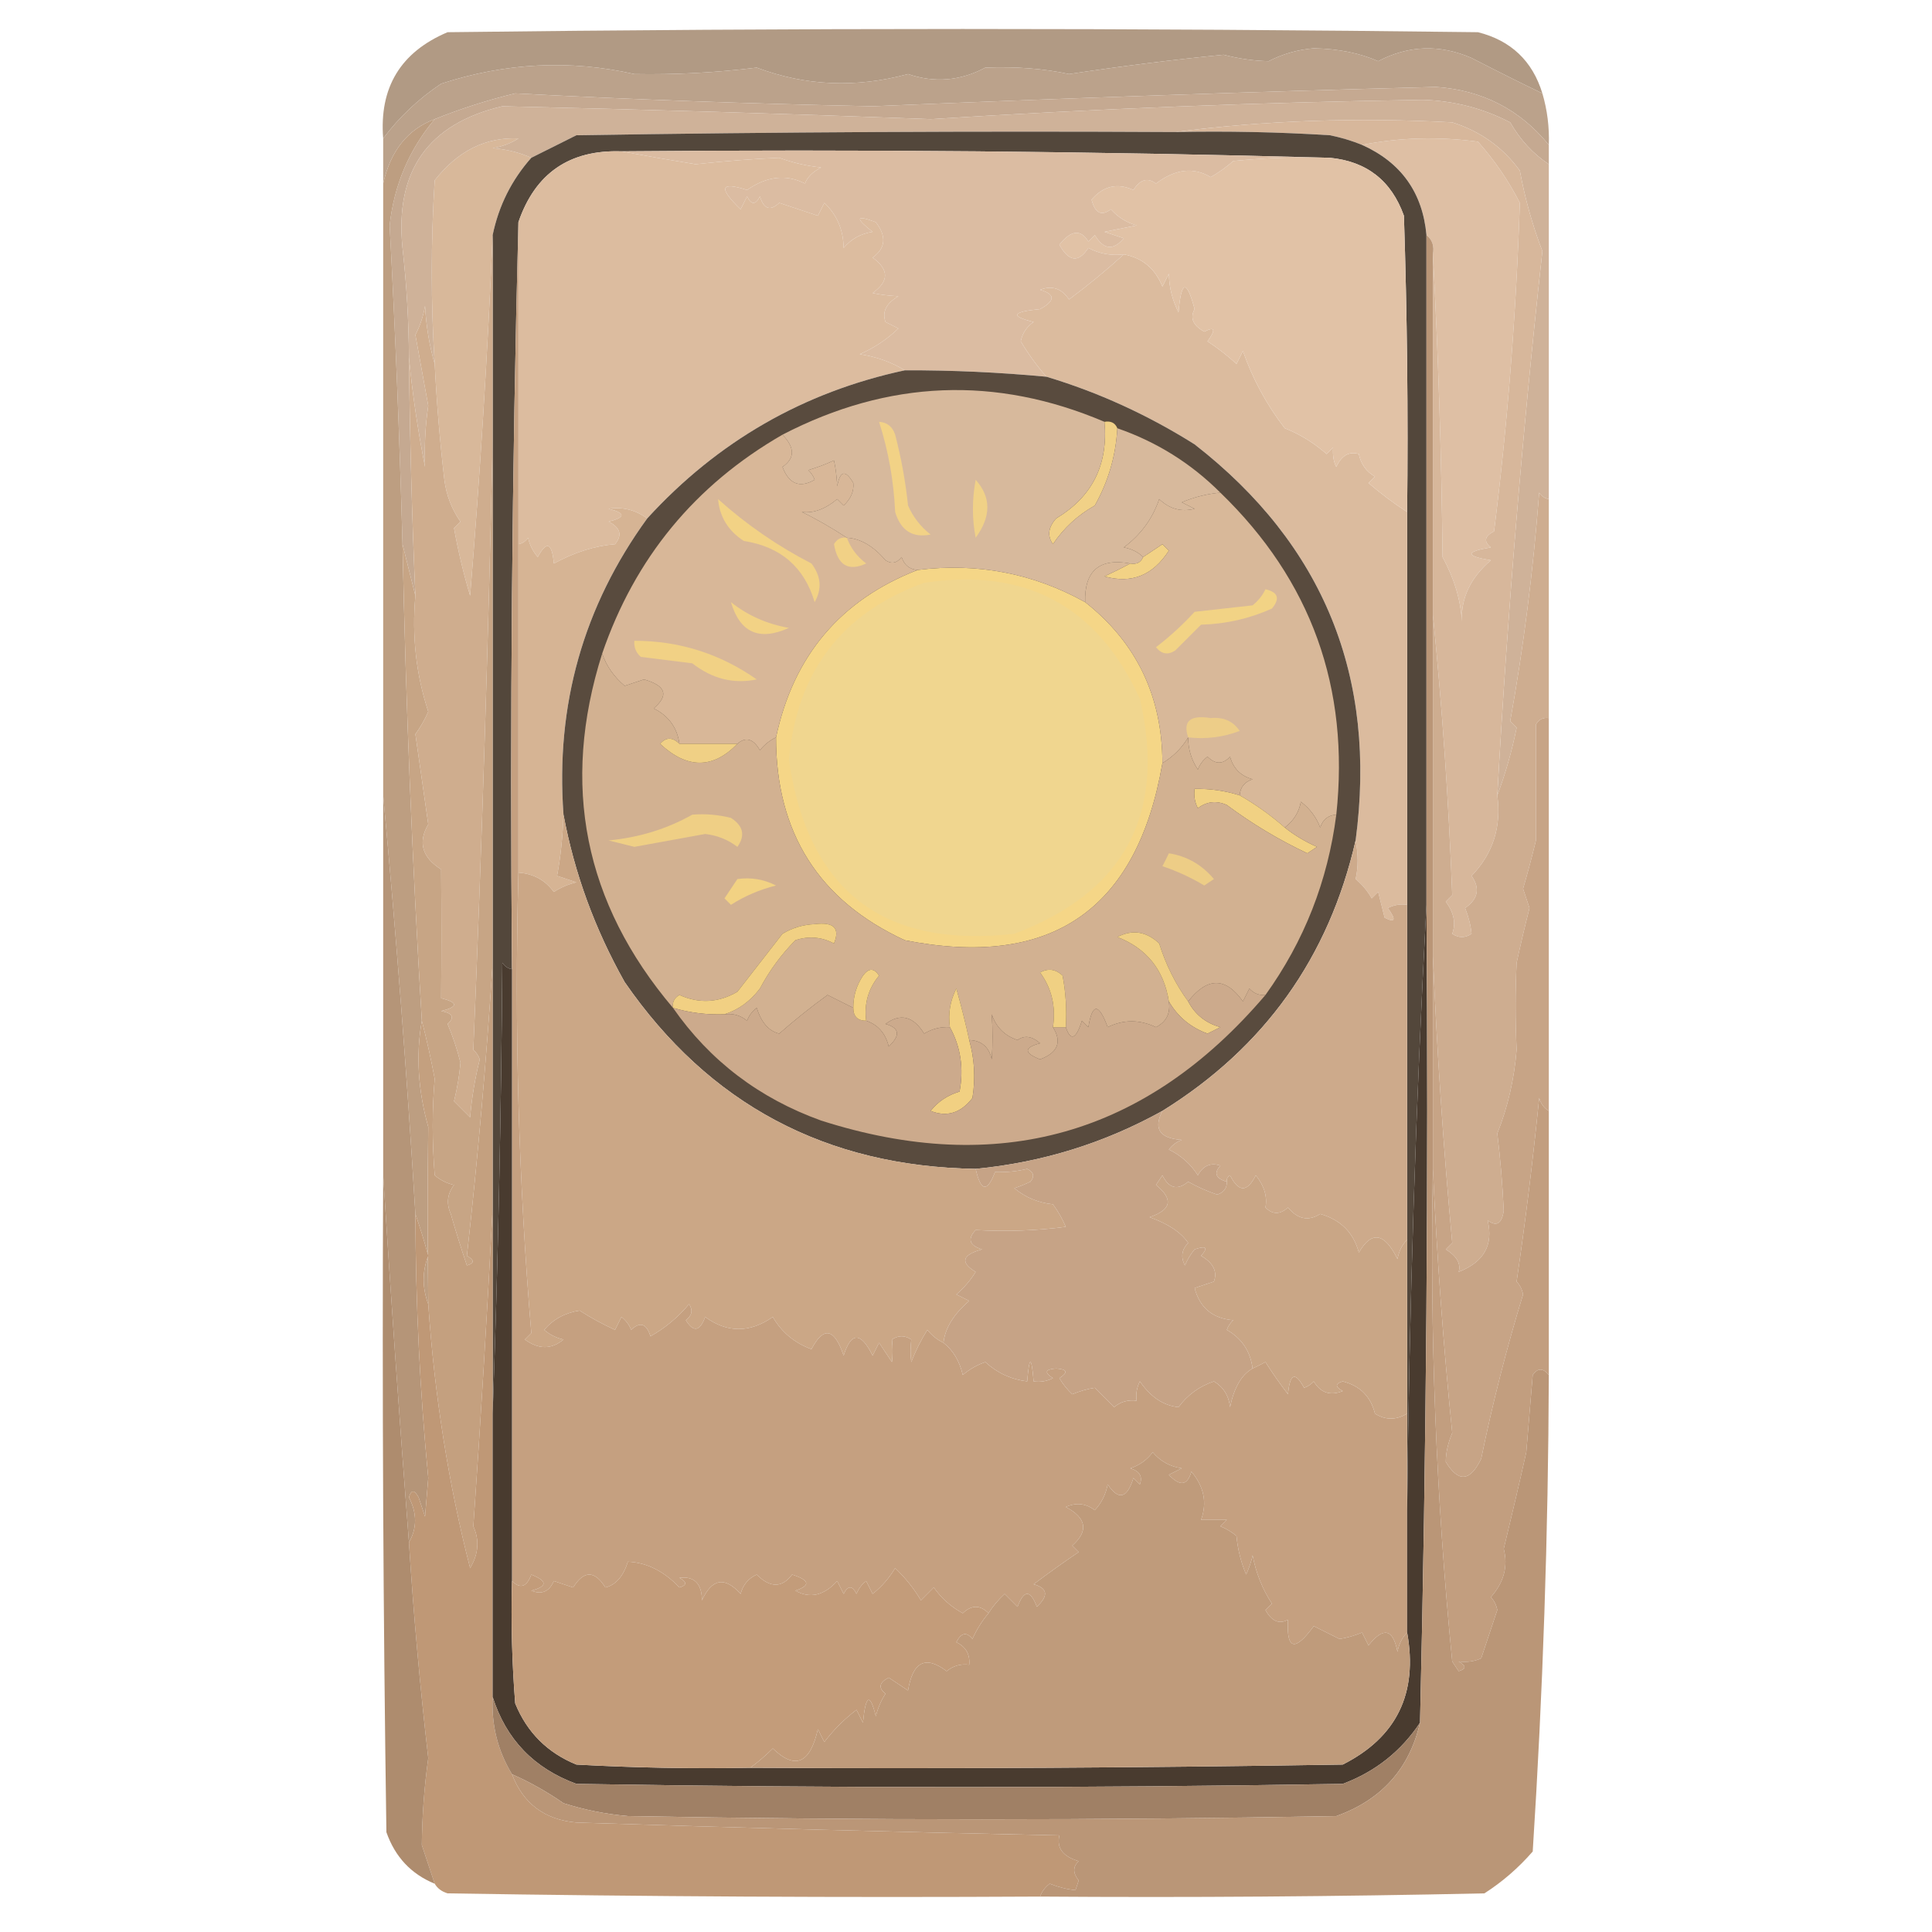 <?xml version="1.0" encoding="UTF-8"?> <svg xmlns="http://www.w3.org/2000/svg" xmlns:xlink="http://www.w3.org/1999/xlink" version="1.1" width="300px" height="300px" style="shape-rendering:geometricPrecision; text-rendering:geometricPrecision; image-rendering:optimizeQuality; fill-rule:evenodd; clip-rule:evenodd"><g><path style="opacity:0.984" fill="#b09882" d="M 239.5,14.5 C 236.215,12.918 232.548,11.084 228.5,9C 223.56,6.861 218.726,7.028 214,9.5C 211.141,8.24 207.807,7.573 204,7.5C 201.509,7.708 199.175,8.375 197,9.5C 194.721,9.45 192.388,9.117 190,8.5C 182.159,9.27 174.159,10.27 166,11.5C 162.116,10.654 157.783,10.321 153,10.5C 149.117,12.57 145.117,12.903 141,11.5C 132.924,13.688 125.091,13.355 117.5,10.5C 111.129,11.284 104.796,11.617 98.5,11.5C 88.486,9.239 78.486,9.739 68.5,13C 64.973,15.362 61.973,18.195 59.5,21.5C 58.873,13.585 62.206,8.085 69.5,5C 122.833,4.333 176.167,4.333 229.5,5C 234.626,6.293 237.96,9.46 239.5,14.5 Z"></path></g><g><path style="opacity:0.999" fill="#bba28b" d="M 239.5,14.5 C 240.265,17.096 240.599,19.763 240.5,22.5C 236.026,17.012 230.193,14.012 223,13.5C 195.068,14.228 165.901,15.228 135.5,16.5C 116.156,16.101 97.656,15.435 80,14.5C 75.744,15.53 71.578,16.863 67.5,18.5C 63.318,20.068 60.651,23.402 59.5,28.5C 59.5,26.167 59.5,23.833 59.5,21.5C 61.973,18.195 64.973,15.362 68.5,13C 78.486,9.739 88.486,9.239 98.5,11.5C 104.796,11.617 111.129,11.284 117.5,10.5C 125.091,13.355 132.924,13.688 141,11.5C 145.117,12.903 149.117,12.57 153,10.5C 157.783,10.321 162.116,10.654 166,11.5C 174.159,10.27 182.159,9.27 190,8.5C 192.388,9.117 194.721,9.45 197,9.5C 199.175,8.375 201.509,7.708 204,7.5C 207.807,7.573 211.141,8.24 214,9.5C 218.726,7.028 223.56,6.861 228.5,9C 232.548,11.084 236.215,12.918 239.5,14.5 Z"></path></g><g><path style="opacity:0.999" fill="#c5a991" d="M 240.5,22.5 C 240.5,23.5 240.5,24.5 240.5,25.5C 238.049,23.877 236.049,21.711 234.5,19C 230.315,16.827 225.815,15.66 221,15.5C 195.619,15.891 170.119,16.891 144.5,18.5C 121.962,17.653 99.796,16.986 78,16.5C 66.465,19.22 61.298,26.553 62.5,38.5C 63.135,44.152 63.468,49.818 63.5,55.5C 63.636,68.058 63.969,80.391 64.5,92.5C 63.833,89.833 63.167,87.167 62.5,84.5C 62.042,67.816 61.376,51.316 60.5,35C 61.195,28.732 63.528,23.232 67.5,18.5C 71.578,16.863 75.744,15.53 80,14.5C 97.656,15.435 116.156,16.101 135.5,16.5C 165.901,15.228 195.068,14.228 223,13.5C 230.193,14.012 236.026,17.012 240.5,22.5 Z"></path></g><g><path style="opacity:0.999" fill="#d8b89a" d="M 82.5,24.5 C 79.441,27.952 77.441,31.952 76.5,36.5C 75.713,55.033 74.546,73.699 73,92.5C 71.964,89.029 71.131,85.529 70.5,82C 70.833,81.667 71.167,81.333 71.5,81C 70.137,79.055 69.303,76.888 69,74.5C 68.301,68.511 67.801,62.511 67.5,56.5C 66.894,47.045 66.894,37.545 67.5,28C 71.07,23.44 75.403,21.273 80.5,21.5C 79.271,22.281 77.938,22.781 76.5,23C 78.708,23.191 80.708,23.691 82.5,24.5 Z"></path></g><g><path style="opacity:0.999" fill="#debfa4" d="M 211.5,22.5 C 217.319,21.348 223.319,21.181 229.5,22C 232.087,24.913 234.254,28.08 236,31.5C 235.423,48.817 234.089,65.817 232,82.5C 230.513,83.253 230.346,84.086 231.5,85C 227.5,85.667 227.5,86.333 231.5,87C 228.339,89.701 226.839,92.868 227,96.5C 226.816,93.164 225.816,89.83 224,86.5C 223.831,70.661 223.331,54.995 222.5,39.5C 222.737,38.209 222.404,37.209 221.5,36.5C 220.896,29.894 217.562,25.227 211.5,22.5 Z"></path></g><g><path style="opacity:0.973" fill="#ceb197" d="M 240.5,25.5 C 240.5,42.833 240.5,60.167 240.5,77.5C 239.883,77.389 239.383,77.056 239,76.5C 238.064,88.738 236.564,100.571 234.5,112C 234.833,112.333 235.167,112.667 235.5,113C 234.76,116.662 233.76,120.162 232.5,123.5C 234.074,95.218 236.407,67.052 239.5,39C 237.958,34.971 236.792,30.804 236,26.5C 233.362,22.872 229.862,20.372 225.5,19C 210.691,18.207 196.357,18.707 182.5,20.5C 151.498,20.333 120.498,20.5 89.5,21C 87.114,22.193 84.78,23.36 82.5,24.5C 80.708,23.691 78.708,23.191 76.5,23C 77.938,22.781 79.271,22.281 80.5,21.5C 75.403,21.273 71.07,23.44 67.5,28C 66.894,37.545 66.894,47.045 67.5,56.5C 66.68,53.695 66.18,50.695 66,47.5C 65.727,49.101 65.227,50.601 64.5,52C 65.167,55.667 65.833,59.333 66.5,63C 66.047,66.019 65.88,69.186 66,72.5C 64.879,66.825 64.045,61.158 63.5,55.5C 63.468,49.818 63.135,44.152 62.5,38.5C 61.298,26.553 66.465,19.22 78,16.5C 99.796,16.986 121.962,17.653 144.5,18.5C 170.119,16.891 195.619,15.891 221,15.5C 225.815,15.66 230.315,16.827 234.5,19C 236.049,21.711 238.049,23.877 240.5,25.5 Z"></path></g><g><path style="opacity:0.999" fill="#d7b79b" d="M 232.5,123.5 C 233.16,128.401 231.826,132.567 228.5,136C 229.86,137.938 229.527,139.604 227.5,141C 228.051,142.398 228.384,143.732 228.5,145C 227.5,145.667 226.5,145.667 225.5,145C 226.097,143.372 225.763,141.705 224.5,140C 224.833,139.667 225.167,139.333 225.5,139C 224.948,124.373 223.948,109.873 222.5,95.5C 222.5,76.833 222.5,58.167 222.5,39.5C 223.331,54.995 223.831,70.661 224,86.5C 225.816,89.83 226.816,93.164 227,96.5C 226.839,92.868 228.339,89.701 231.5,87C 227.5,86.333 227.5,85.667 231.5,85C 230.346,84.086 230.513,83.253 232,82.5C 234.089,65.817 235.423,48.817 236,31.5C 234.254,28.08 232.087,24.913 229.5,22C 223.319,21.181 217.319,21.348 211.5,22.5C 209.914,21.852 208.247,21.352 206.5,21C 198.507,20.5 190.507,20.334 182.5,20.5C 196.357,18.707 210.691,18.207 225.5,19C 229.862,20.372 233.362,22.872 236,26.5C 236.792,30.804 237.958,34.971 239.5,39C 236.407,67.052 234.074,95.218 232.5,123.5 Z"></path></g><g><path style="opacity:1" fill="#53473b" d="M 182.5,20.5 C 190.507,20.334 198.507,20.5 206.5,21C 208.247,21.352 209.914,21.852 211.5,22.5C 217.562,25.227 220.896,29.894 221.5,36.5C 221.5,71.167 221.5,105.833 221.5,140.5C 219.835,171.653 218.835,202.987 218.5,234.5C 218.5,229.5 218.5,224.5 218.5,219.5C 218.5,210.5 218.5,201.5 218.5,192.5C 218.5,175.167 218.5,157.833 218.5,140.5C 218.5,120.167 218.5,99.833 218.5,79.5C 218.667,64.163 218.5,48.83 218,33.5C 216.058,28.056 212.225,25.056 206.5,24.5C 170.004,23.502 133.337,23.168 96.5,23.5C 88.441,23.229 83.107,26.896 80.5,34.5C 79.501,72.996 79.168,111.663 79.5,150.5C 78.883,150.389 78.383,150.056 78,149.5C 77.832,173.004 77.332,196.337 76.5,219.5C 76.5,208.833 76.5,198.167 76.5,187.5C 76.5,174.833 76.5,162.167 76.5,149.5C 76.5,122.5 76.5,95.5 76.5,68.5C 76.5,57.833 76.5,47.167 76.5,36.5C 77.441,31.952 79.441,27.952 82.5,24.5C 84.78,23.36 87.114,22.193 89.5,21C 120.498,20.5 151.498,20.333 182.5,20.5 Z"></path></g><g><path style="opacity:0.999" fill="#dbbb9e" d="M 174.5,39.5 C 177.36,40.018 179.36,41.684 180.5,44.5C 180.833,43.833 181.167,43.167 181.5,42.5C 181.54,44.62 182.04,46.62 183,48.5C 183.428,43.502 184.261,43.335 185.5,48C 184.742,49.364 185.242,50.531 187,51.5C 188.666,50.66 188.833,51.16 187.5,53C 189.09,54.046 190.59,55.212 192,56.5C 192.333,55.833 192.667,55.167 193,54.5C 194.509,58.841 196.676,62.841 199.5,66.5C 201.835,67.413 204.001,68.747 206,70.5C 206.333,70.167 206.667,69.833 207,69.5C 206.923,70.738 207.089,71.738 207.5,72.5C 208.315,70.724 209.482,70.057 211,70.5C 211.318,72.061 212.151,73.228 213.5,74C 213.167,74.333 212.833,74.667 212.5,75C 214.401,76.639 216.401,78.139 218.5,79.5C 218.5,99.833 218.5,120.167 218.5,140.5C 217.448,140.351 216.448,140.517 215.5,141C 216.833,142.84 216.666,143.34 215,142.5C 214.667,141.167 214.333,139.833 214,138.5C 213.667,138.833 213.333,139.167 213,139.5C 212.355,138.354 211.522,137.354 210.5,136.5C 210.92,134.674 210.92,132.674 210.5,130.5C 213.877,105.105 205.543,84.605 185.5,69C 178.218,64.417 170.551,60.917 162.5,58.5C 161.04,56.856 159.707,55.023 158.5,53C 158.759,51.739 159.426,50.739 160.5,50C 156.815,49.086 157.148,48.419 161.5,48C 163.891,46.691 163.891,45.691 161.5,45C 163.367,44.289 164.867,44.789 166,46.5C 168.996,44.267 171.829,41.934 174.5,39.5 Z"></path></g><g><path style="opacity:0.999" fill="#e1c2a6" d="M 206.5,24.5 C 212.225,25.056 216.058,28.056 218,33.5C 218.5,48.83 218.667,64.163 218.5,79.5C 216.401,78.139 214.401,76.639 212.5,75C 212.833,74.667 213.167,74.333 213.5,74C 212.151,73.228 211.318,72.061 211,70.5C 209.482,70.057 208.315,70.724 207.5,72.5C 207.089,71.738 206.923,70.738 207,69.5C 206.667,69.833 206.333,70.167 206,70.5C 204.001,68.747 201.835,67.413 199.5,66.5C 196.676,62.841 194.509,58.841 193,54.5C 192.667,55.167 192.333,55.833 192,56.5C 190.59,55.212 189.09,54.046 187.5,53C 188.833,51.16 188.666,50.66 187,51.5C 185.242,50.531 184.742,49.364 185.5,48C 184.261,43.335 183.428,43.502 183,48.5C 182.04,46.62 181.54,44.62 181.5,42.5C 181.167,43.167 180.833,43.833 180.5,44.5C 179.36,41.684 177.36,40.018 174.5,39.5C 172.533,39.739 170.699,39.406 169,38.5C 167.48,40.834 165.98,40.668 164.5,38C 166.307,35.724 167.807,35.557 169,37.5C 169.333,37.167 169.667,36.833 170,36.5C 171.363,38.784 172.863,38.951 174.5,37C 173.5,36.667 172.5,36.333 171.5,36C 173.167,35.667 174.833,35.333 176.5,35C 174.924,34.56 173.59,33.727 172.5,32.5C 171.035,33.609 170.035,33.109 169.5,31C 171.329,28.865 173.495,28.365 176,29.5C 177.032,27.855 178.199,27.522 179.5,28.5C 182.48,26.235 185.313,25.902 188,27.5C 189.255,26.789 190.421,25.956 191.5,25C 196.489,24.501 201.489,24.334 206.5,24.5 Z"></path></g><g><path style="opacity:0.999" fill="#dbbca2" d="M 96.5,23.5 C 133.337,23.168 170.004,23.502 206.5,24.5C 201.489,24.334 196.489,24.501 191.5,25C 190.421,25.956 189.255,26.789 188,27.5C 185.313,25.902 182.48,26.235 179.5,28.5C 178.199,27.522 177.032,27.855 176,29.5C 173.495,28.365 171.329,28.865 169.5,31C 170.035,33.109 171.035,33.609 172.5,32.5C 173.59,33.727 174.924,34.56 176.5,35C 174.833,35.333 173.167,35.667 171.5,36C 172.5,36.333 173.5,36.667 174.5,37C 172.863,38.951 171.363,38.784 170,36.5C 169.667,36.833 169.333,37.167 169,37.5C 167.807,35.557 166.307,35.724 164.5,38C 165.98,40.668 167.48,40.834 169,38.5C 170.699,39.406 172.533,39.739 174.5,39.5C 171.829,41.934 168.996,44.267 166,46.5C 164.867,44.789 163.367,44.289 161.5,45C 163.891,45.691 163.891,46.691 161.5,48C 157.148,48.419 156.815,49.086 160.5,50C 159.426,50.739 158.759,51.739 158.5,53C 159.707,55.023 161.04,56.856 162.5,58.5C 155.187,57.812 147.854,57.479 140.5,57.5C 138.394,56.217 136.06,55.384 133.5,55C 135.734,54.031 137.734,52.698 139.5,51C 138.833,50.667 138.167,50.333 137.5,50C 136.939,48.434 137.606,47.101 139.5,46C 137.915,45.915 136.582,45.749 135.5,45.5C 138.064,43.684 138.064,41.851 135.5,40C 137.524,38.542 137.691,36.709 136,34.5C 132.89,33.327 132.723,33.827 135.5,36C 133.671,36.273 132.171,37.107 131,38.5C 130.952,35.671 129.952,33.337 128,31.5C 127.667,32.167 127.333,32.833 127,33.5C 125,32.833 123,32.167 121,31.5C 119.605,32.815 118.605,32.481 118,30.5C 117.333,31.833 116.667,31.833 116,30.5C 115.667,31.167 115.333,31.833 115,32.5C 111.522,29.155 111.855,28.155 116,29.5C 119.083,27.351 122.083,27.018 125,28.5C 125.349,27.527 126.182,26.694 127.5,26C 125.236,25.764 123.069,25.264 121,24.5C 117.119,24.659 112.785,24.992 108,25.5C 104.065,24.862 100.231,24.195 96.5,23.5 Z"></path></g><g><path style="opacity:0.999" fill="#dcbc9f" d="M 96.5,23.5 C 100.231,24.195 104.065,24.862 108,25.5C 112.785,24.992 117.119,24.659 121,24.5C 123.069,25.264 125.236,25.764 127.5,26C 126.182,26.694 125.349,27.527 125,28.5C 122.083,27.018 119.083,27.351 116,29.5C 111.855,28.155 111.522,29.155 115,32.5C 115.333,31.833 115.667,31.167 116,30.5C 116.667,31.833 117.333,31.833 118,30.5C 118.605,32.481 119.605,32.815 121,31.5C 123,32.167 125,32.833 127,33.5C 127.333,32.833 127.667,32.167 128,31.5C 129.952,33.337 130.952,35.671 131,38.5C 132.171,37.107 133.671,36.273 135.5,36C 132.723,33.827 132.89,33.327 136,34.5C 137.691,36.709 137.524,38.542 135.5,40C 138.064,41.851 138.064,43.684 135.5,45.5C 136.582,45.749 137.915,45.915 139.5,46C 137.606,47.101 136.939,48.434 137.5,50C 138.167,50.333 138.833,50.667 139.5,51C 137.734,52.698 135.734,54.031 133.5,55C 136.06,55.384 138.394,56.217 140.5,57.5C 124.773,60.87 111.44,68.536 100.5,80.5C 98.689,79.178 96.689,78.678 94.5,79C 97.167,79.667 97.167,80.333 94.5,81C 96.335,81.928 96.668,83.094 95.5,84.5C 92.389,84.752 89.222,85.752 86,87.5C 85.717,84.258 84.883,83.924 83.5,86.5C 82.749,85.624 82.249,84.624 82,83.5C 81.617,84.056 81.117,84.389 80.5,84.5C 80.5,67.833 80.5,51.167 80.5,34.5C 83.107,26.896 88.441,23.229 96.5,23.5 Z"></path></g><g><path style="opacity:0.999" fill="#d6b494" d="M 100.5,80.5 C 90.583,94.156 86.25,109.489 87.5,126.5C 87.38,129.959 87.046,133.126 86.5,136C 87.5,136.333 88.5,136.667 89.5,137C 88.234,137.309 87.067,137.809 86,138.5C 84.654,136.658 82.821,135.658 80.5,135.5C 80.5,118.5 80.5,101.5 80.5,84.5C 81.117,84.389 81.617,84.056 82,83.5C 82.249,84.624 82.749,85.624 83.5,86.5C 84.883,83.924 85.717,84.258 86,87.5C 89.222,85.752 92.389,84.752 95.5,84.5C 96.668,83.094 96.335,81.928 94.5,81C 97.167,80.333 97.167,79.667 94.5,79C 96.689,78.678 98.689,79.178 100.5,80.5 Z"></path></g><g><path style="opacity:0.999" fill="#cead90" d="M 240.5,77.5 C 240.5,88.833 240.5,100.167 240.5,111.5C 239.624,111.369 238.957,111.702 238.5,112.5C 238.5,118.5 238.5,124.5 238.5,130.5C 237.885,133.039 237.218,135.539 236.5,138C 236.833,139 237.167,140 237.5,141C 236.789,143.796 236.122,146.63 235.5,149.5C 235.283,153.925 235.283,158.425 235.5,163C 235.133,167.565 234.133,171.898 232.5,176C 232.978,179.943 233.312,183.943 233.5,188C 233.2,190.024 232.367,190.524 231,189.5C 231.921,193.312 230.421,195.979 226.5,197.5C 226.874,196.229 226.208,195.062 224.5,194C 224.833,193.667 225.167,193.333 225.5,193C 224.125,178.092 223.125,163.259 222.5,148.5C 222.5,130.833 222.5,113.167 222.5,95.5C 223.948,109.873 224.948,124.373 225.5,139C 225.167,139.333 224.833,139.667 224.5,140C 225.763,141.705 226.097,143.372 225.5,145C 226.5,145.667 227.5,145.667 228.5,145C 228.384,143.732 228.051,142.398 227.5,141C 229.527,139.604 229.86,137.938 228.5,136C 231.826,132.567 233.16,128.401 232.5,123.5C 233.76,120.162 234.76,116.662 235.5,113C 235.167,112.667 234.833,112.333 234.5,112C 236.564,100.571 238.064,88.738 239,76.5C 239.383,77.056 239.883,77.389 240.5,77.5 Z"></path></g><g><path style="opacity:0.999" fill="#bd9e81" d="M 67.5,18.5 C 63.528,23.232 61.195,28.732 60.5,35C 61.376,51.316 62.042,67.816 62.5,84.5C 63.016,109.36 64.016,134.027 65.5,158.5C 64.567,163.791 64.9,169.291 66.5,175C 66.376,183.379 66.376,192.545 66.5,202.5C 65.55,199.932 65.55,197.432 66.5,195C 65.883,192.723 65.216,190.556 64.5,188.5C 63.199,166.948 61.532,145.282 59.5,123.5C 59.5,91.833 59.5,60.167 59.5,28.5C 60.651,23.402 63.318,20.068 67.5,18.5 Z"></path></g><g><path style="opacity:1" fill="#594b3e" d="M 140.5,57.5 C 147.854,57.479 155.187,57.812 162.5,58.5C 170.551,60.917 178.218,64.417 185.5,69C 205.543,84.605 213.877,105.105 210.5,130.5C 206.348,148.656 196.348,162.656 180.5,172.5C 171.484,177.506 161.817,180.506 151.5,181.5C 128.264,181.135 110.097,171.468 97,152.5C 92.356,144.243 89.19,135.576 87.5,126.5C 86.25,109.489 90.583,94.156 100.5,80.5C 111.44,68.536 124.773,60.87 140.5,57.5 Z"></path></g><g><path style="opacity:1" fill="#f5d687" d="M 142.5,88.5 C 151.783,87.355 160.45,89.021 168.5,93.5C 176.475,99.787 180.475,108.121 180.5,118.5C 176.569,141.301 163.236,150.468 140.5,146C 127.164,139.846 120.497,129.346 120.5,114.5C 123.201,101.807 130.534,93.141 142.5,88.5 Z"></path></g><g><path style="opacity:1" fill="#f0d68f" d="M 143.5,90.5 C 159.25,88.103 170.417,94.103 177,108.5C 181.15,126.367 174.65,138.534 157.5,145C 137.14,147.31 125.473,138.31 122.5,118C 123.732,104.286 130.732,95.119 143.5,90.5 Z"></path></g><g><path style="opacity:1" fill="#f2d285" d="M 175.5,87.5 C 176.492,87.672 177.158,87.338 177.5,86.5C 178.482,85.859 179.482,85.192 180.5,84.5C 180.833,84.833 181.167,85.167 181.5,85.5C 179.037,89.353 175.703,90.686 171.5,89.5C 172.949,88.828 174.282,88.161 175.5,87.5 Z"></path></g><g><path style="opacity:0.999" fill="#d8b899" d="M 189.5,76.5 C 203.603,90.136 209.603,106.803 207.5,126.5C 206.25,126.577 205.417,127.244 205,128.5C 204.385,126.884 203.385,125.551 202,124.5C 201.71,126.111 200.877,127.444 199.5,128.5C 197.305,126.576 194.972,124.909 192.5,123.5C 192.577,122.25 193.244,121.417 194.5,121C 192.667,120.5 191.5,119.333 191,117.5C 189.887,118.711 188.72,118.711 187.5,117.5C 186.808,118.025 186.308,118.692 186,119.5C 184.991,117.975 184.491,116.308 184.5,114.5C 183.527,116.139 182.194,117.473 180.5,118.5C 180.475,108.121 176.475,99.787 168.5,93.5C 168.373,88.627 170.706,86.627 175.5,87.5C 174.282,88.161 172.949,88.828 171.5,89.5C 175.703,90.686 179.037,89.353 181.5,85.5C 181.167,85.167 180.833,84.833 180.5,84.5C 179.482,85.192 178.482,85.859 177.5,86.5C 176.737,85.732 175.737,85.232 174.5,85C 177.135,83.04 178.969,80.54 180,77.5C 181.599,79.036 183.433,79.536 185.5,79C 184.833,78.667 184.167,78.333 183.5,78C 185.436,77.187 187.436,76.687 189.5,76.5 Z"></path></g><g><path style="opacity:1" fill="#f2d385" d="M 196.5,91.5 C 198.465,91.948 198.798,92.948 197.5,94.5C 194.026,96.062 190.36,96.895 186.5,97C 185.167,98.333 183.833,99.667 182.5,101C 181.365,101.749 180.365,101.583 179.5,100.5C 181.65,98.851 183.65,97.018 185.5,95C 188.5,94.667 191.5,94.333 194.5,94C 195.381,93.292 196.047,92.458 196.5,91.5 Z"></path></g><g><path style="opacity:1" fill="#f1d187" d="M 171.5,65.5 C 172.492,65.328 173.158,65.662 173.5,66.5C 173.266,70.769 172.099,74.769 170,78.5C 167.33,80.005 165.164,82.005 163.5,84.5C 162.592,83.21 162.759,81.877 164,80.5C 169.605,77.143 172.105,72.143 171.5,65.5 Z"></path></g><g><path style="opacity:0.999" fill="#d8b798" d="M 121.5,67.5 C 123.446,69.51 123.446,71.176 121.5,72.5C 122.515,75.168 124.182,75.834 126.5,74.5C 126.291,73.914 125.957,73.414 125.5,73C 126.872,72.598 128.205,72.098 129.5,71.5C 129.749,72.582 129.915,73.915 130,75.5C 130.451,73.071 131.285,72.904 132.5,75C 132.619,76.281 132.119,77.448 131,78.5C 130.667,78.167 130.333,77.833 130,77.5C 128.129,79.065 126.296,79.731 124.5,79.5C 126.643,80.523 128.976,81.857 131.5,83.5C 133.61,83.624 135.61,84.791 137.5,87C 138.449,87.617 139.282,87.451 140,86.5C 140.417,87.756 141.25,88.423 142.5,88.5C 130.534,93.141 123.201,101.807 120.5,114.5C 119.542,114.953 118.708,115.619 118,116.5C 116.959,114.689 115.793,114.355 114.5,115.5C 111.5,115.5 108.5,115.5 105.5,115.5C 105.152,112.981 103.819,111.147 101.5,110C 103.905,107.968 103.405,106.468 100,105.5C 99,105.833 98,106.167 97,106.5C 95.351,105.115 94.184,103.449 93.5,101.5C 98.587,86.654 107.92,75.321 121.5,67.5 Z"></path></g><g><path style="opacity:1" fill="#f1d185" d="M 98.5,99.5 C 105.453,99.496 111.786,101.496 117.5,105.5C 113.929,106.248 110.595,105.415 107.5,103C 104.833,102.667 102.167,102.333 99.5,102C 98.748,101.329 98.414,100.496 98.5,99.5 Z"></path></g><g><path style="opacity:1" fill="#f2d285" d="M 113.5,93.5 C 116.092,95.568 119.092,96.901 122.5,97.5C 117.902,99.579 114.902,98.245 113.5,93.5 Z"></path></g><g><path style="opacity:1" fill="#f1d186" d="M 131.5,83.5 C 132.09,85.097 133.09,86.43 134.5,87.5C 131.737,88.784 130.07,87.784 129.5,84.5C 129.957,83.703 130.624,83.369 131.5,83.5 Z"></path></g><g><path style="opacity:1" fill="#f2d285" d="M 111.5,77.5 C 115.903,81.452 120.737,84.785 126,87.5C 127.496,89.45 127.663,91.45 126.5,93.5C 124.886,88.058 121.219,84.891 115.5,84C 113.077,82.429 111.744,80.263 111.5,77.5 Z"></path></g><g><path style="opacity:0.999" fill="#d7b99c" d="M 171.5,65.5 C 172.105,72.143 169.605,77.143 164,80.5C 162.759,81.877 162.592,83.21 163.5,84.5C 165.164,82.005 167.33,80.005 170,78.5C 172.099,74.769 173.266,70.769 173.5,66.5C 179.608,68.612 184.942,71.945 189.5,76.5C 187.436,76.687 185.436,77.187 183.5,78C 184.167,78.333 184.833,78.667 185.5,79C 183.433,79.536 181.599,79.036 180,77.5C 178.969,80.54 177.135,83.04 174.5,85C 175.737,85.232 176.737,85.732 177.5,86.5C 177.158,87.338 176.492,87.672 175.5,87.5C 170.706,86.627 168.373,88.627 168.5,93.5C 160.45,89.021 151.783,87.355 142.5,88.5C 141.25,88.423 140.417,87.756 140,86.5C 139.282,87.451 138.449,87.617 137.5,87C 135.61,84.791 133.61,83.624 131.5,83.5C 128.976,81.857 126.643,80.523 124.5,79.5C 126.296,79.731 128.129,79.065 130,77.5C 130.333,77.833 130.667,78.167 131,78.5C 132.119,77.448 132.619,76.281 132.5,75C 131.285,72.904 130.451,73.071 130,75.5C 129.915,73.915 129.749,72.582 129.5,71.5C 128.205,72.098 126.872,72.598 125.5,73C 125.957,73.414 126.291,73.914 126.5,74.5C 124.182,75.834 122.515,75.168 121.5,72.5C 123.446,71.176 123.446,69.51 121.5,67.5C 137.948,58.979 154.614,58.312 171.5,65.5 Z"></path></g><g><path style="opacity:1" fill="#f0d187" d="M 151.5,74.5 C 153.922,77.208 153.922,80.208 151.5,83.5C 150.932,80.588 150.932,77.588 151.5,74.5 Z"></path></g><g><path style="opacity:1" fill="#f2d286" d="M 136.5,65.5 C 137.75,65.577 138.583,66.244 139,67.5C 139.945,71.114 140.612,74.781 141,78.5C 141.785,80.286 142.951,81.786 144.5,83C 141.702,83.561 139.869,82.394 139,79.5C 138.782,74.683 137.949,70.016 136.5,65.5 Z"></path></g><g><path style="opacity:1" fill="#edcd88" d="M 184.5,114.5 C 183.638,111.983 184.805,110.983 188,111.5C 189.973,111.309 191.473,111.976 192.5,113.5C 189.914,114.48 187.247,114.813 184.5,114.5 Z"></path></g><g><path style="opacity:0.999" fill="#cfad8e" d="M 76.5,36.5 C 76.5,47.167 76.5,57.833 76.5,68.5C 75.817,99.911 74.817,131.411 73.5,163C 73.957,163.414 74.291,163.914 74.5,164.5C 73.757,167.443 73.257,170.443 73,173.5C 72.167,172.667 71.333,171.833 70.5,171C 71.006,168.956 71.339,166.956 71.5,165C 70.983,162.923 70.316,160.923 69.5,159C 70.634,157.984 70.301,157.317 68.5,157C 71.167,156.333 71.167,155.667 68.5,155C 68.553,148.319 68.553,141.653 68.5,135C 65.534,133.125 64.867,130.792 66.5,128C 65.833,123.333 65.167,118.667 64.5,114C 65.293,112.915 65.96,111.748 66.5,110.5C 64.605,104.724 63.939,98.724 64.5,92.5C 63.969,80.391 63.636,68.058 63.5,55.5C 64.045,61.158 64.879,66.825 66,72.5C 65.88,69.186 66.047,66.019 66.5,63C 65.833,59.333 65.167,55.667 64.5,52C 65.227,50.601 65.727,49.101 66,47.5C 66.18,50.695 66.68,53.695 67.5,56.5C 67.801,62.511 68.301,68.511 69,74.5C 69.303,76.888 70.137,79.055 71.5,81C 71.167,81.333 70.833,81.667 70.5,82C 71.131,85.529 71.964,89.029 73,92.5C 74.546,73.699 75.713,55.033 76.5,36.5 Z"></path></g><g><path style="opacity:1" fill="#f1d183" d="M 192.5,123.5 C 194.972,124.909 197.305,126.576 199.5,128.5C 200.974,129.675 202.64,130.675 204.5,131.5C 204,131.833 203.5,132.167 203,132.5C 198.581,130.414 194.415,127.914 190.5,125C 188.888,124.28 187.388,124.446 186,125.5C 185.517,124.552 185.351,123.552 185.5,122.5C 187.903,122.448 190.236,122.781 192.5,123.5 Z"></path></g><g><path style="opacity:0.999" fill="#d2b191" d="M 93.5,101.5 C 94.184,103.449 95.351,105.115 97,106.5C 98,106.167 99,105.833 100,105.5C 103.405,106.468 103.905,107.968 101.5,110C 103.819,111.147 105.152,112.981 105.5,115.5C 104.425,114.438 103.425,114.438 102.5,115.5C 106.704,119.416 110.704,119.416 114.5,115.5C 115.793,114.355 116.959,114.689 118,116.5C 118.708,115.619 119.542,114.953 120.5,114.5C 120.497,129.346 127.164,139.846 140.5,146C 163.236,150.468 176.569,141.301 180.5,118.5C 182.194,117.473 183.527,116.139 184.5,114.5C 184.491,116.308 184.991,117.975 186,119.5C 186.308,118.692 186.808,118.025 187.5,117.5C 188.72,118.711 189.887,118.711 191,117.5C 191.5,119.333 192.667,120.5 194.5,121C 193.244,121.417 192.577,122.25 192.5,123.5C 190.236,122.781 187.903,122.448 185.5,122.5C 185.351,123.552 185.517,124.552 186,125.5C 187.388,124.446 188.888,124.28 190.5,125C 194.415,127.914 198.581,130.414 203,132.5C 203.5,132.167 204,131.833 204.5,131.5C 202.64,130.675 200.974,129.675 199.5,128.5C 200.877,127.444 201.71,126.111 202,124.5C 203.385,125.551 204.385,126.884 205,128.5C 205.417,127.244 206.25,126.577 207.5,126.5C 206.178,136.806 202.512,146.139 196.5,154.5C 195.504,154.586 194.671,154.252 194,153.5C 193.667,154.167 193.333,154.833 193,155.5C 190.31,151.695 187.477,151.695 184.5,155.5C 182.54,152.823 181.04,149.823 180,146.5C 178.007,144.622 175.841,144.288 173.5,145.5C 178.059,147.27 180.726,150.603 181.5,155.5C 181.778,157.346 181.111,158.68 179.5,159.5C 176.953,158.289 174.453,158.289 172,159.5C 170.611,155.728 169.611,155.728 169,159.5C 168.667,159.167 168.333,158.833 168,158.5C 167.081,161.402 166.248,161.735 165.5,159.5C 165.664,156.813 165.497,154.146 165,151.5C 163.951,150.483 162.784,150.316 161.5,151C 163.314,153.481 163.98,156.315 163.5,159.5C 164.932,161.799 164.266,163.465 161.5,164.5C 158.972,163.502 158.972,162.669 161.5,162C 160.24,160.887 159.073,160.72 158,161.5C 156,160.833 154.667,159.5 154,157.5C 154.155,159.811 154.155,162.144 154,164.5C 153.578,162.574 152.411,161.574 150.5,161.5C 149.927,158.853 149.26,156.187 148.5,153.5C 147.534,155.396 147.201,157.396 147.5,159.5C 146.07,159.421 144.736,159.754 143.5,160.5C 141.817,157.787 139.817,157.287 137.5,159C 139.686,159.604 139.852,160.77 138,162.5C 137.502,160.456 136.335,159.122 134.5,158.5C 134.162,155.843 134.829,153.51 136.5,151.5C 135.726,150.289 134.893,150.289 134,151.5C 132.991,153.025 132.491,154.692 132.5,156.5C 131.193,155.847 129.86,155.18 128.5,154.5C 125.909,156.38 123.409,158.38 121,160.5C 119.382,160.111 118.215,158.778 117.5,156.5C 116.808,157.025 116.308,157.692 116,158.5C 114.989,157.663 113.822,157.33 112.5,157.5C 114.667,156.802 116.5,155.469 118,153.5C 119.467,150.734 121.3,148.234 123.5,146C 125.568,145.313 127.568,145.48 129.5,146.5C 130.476,144.13 129.476,143.13 126.5,143.5C 124.701,143.577 123.034,144.077 121.5,145C 119.167,148 116.833,151 114.5,154C 111.577,155.71 108.577,155.877 105.5,154.5C 104.702,154.957 104.369,155.624 104.5,156.5C 90.71,140.217 87.043,121.883 93.5,101.5 Z"></path></g><g><path style="opacity:1" fill="#efcf85" d="M 107.5,126.5 C 109.527,126.338 111.527,126.505 113.5,127C 115.421,128.241 115.754,129.741 114.5,131.5C 113.051,130.383 111.384,129.716 109.5,129.5C 105.833,130.167 102.167,130.833 98.5,131.5C 97.167,131.167 95.833,130.833 94.5,130.5C 99.23,130.054 103.564,128.721 107.5,126.5 Z"></path></g><g><path style="opacity:1" fill="#f0d085" d="M 105.5,115.5 C 108.5,115.5 111.5,115.5 114.5,115.5C 110.704,119.416 106.704,119.416 102.5,115.5C 103.425,114.438 104.425,114.438 105.5,115.5 Z"></path></g><g><path style="opacity:1" fill="#edcd86" d="M 181.5,132.5 C 184.285,132.933 186.619,134.266 188.5,136.5C 188,136.833 187.5,137.167 187,137.5C 184.966,136.278 182.8,135.278 180.5,134.5C 180.863,133.817 181.196,133.15 181.5,132.5 Z"></path></g><g><path style="opacity:0.999" fill="#c7a585" d="M 76.5,68.5 C 76.5,95.5 76.5,122.5 76.5,149.5C 75.531,164.607 74.198,179.774 72.5,195C 73.696,195.654 73.696,196.154 72.5,196.5C 71.604,193.856 70.771,191.19 70,188.5C 69.28,186.888 69.446,185.388 70.5,184C 69.376,183.751 68.376,183.251 67.5,182.5C 67.088,177.265 67.088,172.265 67.5,167.5C 66.911,164.36 66.244,161.36 65.5,158.5C 64.016,134.027 63.016,109.36 62.5,84.5C 63.167,87.167 63.833,89.833 64.5,92.5C 63.939,98.724 64.605,104.724 66.5,110.5C 65.96,111.748 65.293,112.915 64.5,114C 65.167,118.667 65.833,123.333 66.5,128C 64.867,130.792 65.534,133.125 68.5,135C 68.553,141.653 68.553,148.319 68.5,155C 71.167,155.667 71.167,156.333 68.5,157C 70.301,157.317 70.634,157.984 69.5,159C 70.316,160.923 70.983,162.923 71.5,165C 71.339,166.956 71.006,168.956 70.5,171C 71.333,171.833 72.167,172.667 73,173.5C 73.257,170.443 73.757,167.443 74.5,164.5C 74.291,163.914 73.957,163.414 73.5,163C 74.817,131.411 75.817,99.911 76.5,68.5 Z"></path></g><g><path style="opacity:1" fill="#f2d283" d="M 114.5,136.5 C 116.604,136.201 118.604,136.534 120.5,137.5C 117.97,138.132 115.637,139.132 113.5,140.5C 113.167,140.167 112.833,139.833 112.5,139.5C 113.193,138.482 113.859,137.482 114.5,136.5 Z"></path></g><g><path style="opacity:1" fill="#f1d083" d="M 112.5,157.5 C 109.763,157.599 107.096,157.265 104.5,156.5C 104.369,155.624 104.702,154.957 105.5,154.5C 108.577,155.877 111.577,155.71 114.5,154C 116.833,151 119.167,148 121.5,145C 123.034,144.077 124.701,143.577 126.5,143.5C 129.476,143.13 130.476,144.13 129.5,146.5C 127.568,145.48 125.568,145.313 123.5,146C 121.3,148.234 119.467,150.734 118,153.5C 116.5,155.469 114.667,156.802 112.5,157.5 Z"></path></g><g><path style="opacity:1" fill="#efcf84" d="M 184.5,155.5 C 185.561,157.532 187.228,158.866 189.5,159.5C 188.833,159.833 188.167,160.167 187.5,160.5C 184.872,159.535 182.872,157.868 181.5,155.5C 180.726,150.603 178.059,147.27 173.5,145.5C 175.841,144.288 178.007,144.622 180,146.5C 181.04,149.823 182.54,152.823 184.5,155.5 Z"></path></g><g><path style="opacity:0.999" fill="#c4a07f" d="M 76.5,149.5 C 76.5,162.167 76.5,174.833 76.5,187.5C 75.656,203.91 74.656,220.41 73.5,237C 74.476,239.147 74.309,241.314 73,243.5C 69.641,230.391 67.474,216.724 66.5,202.5C 66.376,192.545 66.376,183.379 66.5,175C 64.9,169.291 64.567,163.791 65.5,158.5C 66.244,161.36 66.911,164.36 67.5,167.5C 67.088,172.265 67.088,177.265 67.5,182.5C 68.376,183.251 69.376,183.751 70.5,184C 69.446,185.388 69.28,186.888 70,188.5C 70.771,191.19 71.604,193.856 72.5,196.5C 73.696,196.154 73.696,195.654 72.5,195C 74.198,179.774 75.531,164.607 76.5,149.5 Z"></path></g><g><path style="opacity:0.979" fill="#b49376" d="M 59.5,123.5 C 61.532,145.282 63.199,166.948 64.5,188.5C 64.541,202.488 65.208,216.155 66.5,229.5C 66.333,231.5 66.167,233.5 66,235.5C 65.667,234.5 65.333,233.5 65,232.5C 64.346,231.304 63.846,231.304 63.5,232.5C 64.766,234.972 64.766,237.306 63.5,239.5C 62.009,220.194 60.676,201.194 59.5,182.5C 59.5,162.833 59.5,143.167 59.5,123.5 Z"></path></g><g><path style="opacity:0.999" fill="#cdaa8b" d="M 210.5,130.5 C 210.92,132.674 210.92,134.674 210.5,136.5C 211.522,137.354 212.355,138.354 213,139.5C 213.333,139.167 213.667,138.833 214,138.5C 214.333,139.833 214.667,141.167 215,142.5C 216.666,143.34 216.833,142.84 215.5,141C 216.448,140.517 217.448,140.351 218.5,140.5C 218.5,157.833 218.5,175.167 218.5,192.5C 217.732,193.263 217.232,194.263 217,195.5C 214.986,191.403 212.986,191.07 211,194.5C 210.182,191.405 208.182,189.405 205,188.5C 203.173,189.662 201.506,189.328 200,187.5C 198.765,188.615 197.598,188.615 196.5,187.5C 196.81,185.799 196.31,184.132 195,182.5C 193.667,185.167 192.333,185.167 191,182.5C 190.601,182.728 190.435,183.062 190.5,183.5C 188.767,182.992 188.434,182.159 189.5,181C 188.004,180.493 186.837,180.993 186,182.5C 184.89,180.757 183.39,179.424 181.5,178.5C 182.025,177.808 182.692,177.308 183.5,177C 180.064,176.773 179.064,175.273 180.5,172.5C 196.348,162.656 206.348,148.656 210.5,130.5 Z"></path></g><g><path style="opacity:0.999" fill="#cba786" d="M 87.5,126.5 C 89.19,135.576 92.356,144.243 97,152.5C 110.097,171.468 128.264,181.135 151.5,181.5C 152.297,185.029 153.297,185.195 154.5,182C 156.313,182.046 157.979,181.88 159.5,181.5C 160.521,182.002 160.688,182.668 160,183.5C 159.08,183.93 158.247,184.264 157.5,184.5C 159.22,185.934 161.22,186.767 163.5,187C 164.293,188.085 164.96,189.252 165.5,190.5C 161.019,191.095 156.353,191.262 151.5,191C 150.185,192.395 150.519,193.395 152.5,194C 149.388,194.851 149.054,196.017 151.5,197.5C 150.687,198.814 149.687,199.981 148.5,201C 149.167,201.333 149.833,201.667 150.5,202C 148.087,204.063 146.754,206.23 146.5,208.5C 145.542,208.047 144.708,207.381 144,206.5C 143.02,208.059 142.187,209.726 141.5,211.5C 141.36,210.431 141.36,209.264 141.5,208C 140.5,207.333 139.5,207.333 138.5,208C 138.64,209.264 138.64,210.431 138.5,211.5C 137.833,210.5 137.167,209.5 136.5,208.5C 136.167,209.167 135.833,209.833 135.5,210.5C 133.663,206.787 132.163,206.787 131,210.5C 129.565,206.231 127.899,205.898 126,209.5C 123.365,208.527 121.365,206.86 120,204.5C 116.43,206.992 112.93,206.992 109.5,204.5C 108.676,206.748 107.676,206.914 106.5,205C 107.451,204.282 107.617,203.449 107,202.5C 105.292,204.543 103.292,206.21 101,207.5C 100.395,205.519 99.395,205.185 98,206.5C 97.692,205.692 97.192,205.025 96.5,204.5C 96.167,205.167 95.833,205.833 95.5,206.5C 93.571,205.62 91.737,204.62 90,203.5C 87.736,203.854 85.902,204.854 84.5,206.5C 85.376,207.251 86.376,207.751 87.5,208C 85.63,209.564 83.63,209.564 81.5,208C 81.833,207.667 82.167,207.333 82.5,207C 80.516,183.396 79.849,159.563 80.5,135.5C 82.821,135.658 84.654,136.658 86,138.5C 87.067,137.809 88.234,137.309 89.5,137C 88.5,136.667 87.5,136.333 86.5,136C 87.046,133.126 87.38,129.959 87.5,126.5 Z"></path></g><g><path style="opacity:0.999" fill="#c7a486" d="M 240.5,111.5 C 240.5,131.833 240.5,152.167 240.5,172.5C 239.778,172.082 239.278,171.416 239,170.5C 238.045,180.073 236.878,189.573 235.5,199C 236.022,199.561 236.355,200.228 236.5,201C 233.937,209.364 231.77,217.864 230,226.5C 228.293,230.067 226.459,230.234 224.5,227C 224.501,225.601 224.835,224.101 225.5,222.5C 224.111,208.733 223.111,195.066 222.5,181.5C 222.5,170.5 222.5,159.5 222.5,148.5C 223.125,163.259 224.125,178.092 225.5,193C 225.167,193.333 224.833,193.667 224.5,194C 226.208,195.062 226.874,196.229 226.5,197.5C 230.421,195.979 231.921,193.312 231,189.5C 232.367,190.524 233.2,190.024 233.5,188C 233.312,183.943 232.978,179.943 232.5,176C 234.133,171.898 235.133,167.565 235.5,163C 235.283,158.425 235.283,153.925 235.5,149.5C 236.122,146.63 236.789,143.796 237.5,141C 237.167,140 236.833,139 236.5,138C 237.218,135.539 237.885,133.039 238.5,130.5C 238.5,124.5 238.5,118.5 238.5,112.5C 238.957,111.702 239.624,111.369 240.5,111.5 Z"></path></g><g><path style="opacity:0.999" fill="#c29e7f" d="M 240.5,172.5 C 240.5,186.167 240.5,199.833 240.5,213.5C 239.603,212.402 238.77,212.402 238,213.5C 237.667,217.5 237.333,221.5 237,225.5C 235.947,230.215 234.78,235.215 233.5,240.5C 234.199,243.201 233.532,245.701 231.5,248C 232.022,248.561 232.355,249.228 232.5,250C 231.667,252.5 230.833,255 230,257.5C 228.992,257.982 227.825,258.148 226.5,258C 227.696,258.654 227.696,259.154 226.5,259.5C 226.167,259 225.833,258.5 225.5,258C 222.994,232.578 221.994,207.078 222.5,181.5C 223.111,195.066 224.111,208.733 225.5,222.5C 224.835,224.101 224.501,225.601 224.5,227C 226.459,230.234 228.293,230.067 230,226.5C 231.77,217.864 233.937,209.364 236.5,201C 236.355,200.228 236.022,199.561 235.5,199C 236.878,189.573 238.045,180.073 239,170.5C 239.278,171.416 239.778,172.082 240.5,172.5 Z"></path></g><g><path style="opacity:0.999" fill="#c5a080" d="M 80.5,34.5 C 80.5,51.167 80.5,67.833 80.5,84.5C 80.5,101.5 80.5,118.5 80.5,135.5C 79.849,159.563 80.516,183.396 82.5,207C 82.167,207.333 81.833,207.667 81.5,208C 83.63,209.564 85.63,209.564 87.5,208C 86.376,207.751 85.376,207.251 84.5,206.5C 85.902,204.854 87.736,203.854 90,203.5C 91.737,204.62 93.571,205.62 95.5,206.5C 95.833,205.833 96.167,205.167 96.5,204.5C 97.192,205.025 97.692,205.692 98,206.5C 99.395,205.185 100.395,205.519 101,207.5C 103.292,206.21 105.292,204.543 107,202.5C 107.617,203.449 107.451,204.282 106.5,205C 107.676,206.914 108.676,206.748 109.5,204.5C 112.93,206.992 116.43,206.992 120,204.5C 121.365,206.86 123.365,208.527 126,209.5C 127.899,205.898 129.565,206.231 131,210.5C 132.163,206.787 133.663,206.787 135.5,210.5C 135.833,209.833 136.167,209.167 136.5,208.5C 137.167,209.5 137.833,210.5 138.5,211.5C 138.64,210.431 138.64,209.264 138.5,208C 139.5,207.333 140.5,207.333 141.5,208C 141.36,209.264 141.36,210.431 141.5,211.5C 142.187,209.726 143.02,208.059 144,206.5C 144.708,207.381 145.542,208.047 146.5,208.5C 147.999,209.678 148.999,211.345 149.5,213.5C 150.548,212.617 151.715,211.95 153,211.5C 154.86,213.201 157.027,214.201 159.5,214.5C 159.833,210.5 160.167,210.5 160.5,214.5C 161.552,214.649 162.552,214.483 163.5,214C 162.112,213.111 162.278,212.611 164,212.5C 165.722,212.611 165.888,213.111 164.5,214C 165.047,214.925 165.713,215.758 166.5,216.5C 167.716,215.998 168.883,215.665 170,215.5C 171,216.5 172,217.5 173,218.5C 174.011,217.663 175.178,217.33 176.5,217.5C 176.351,216.448 176.517,215.448 177,214.5C 178.681,216.942 180.681,218.275 183,218.5C 184.413,216.586 186.247,215.253 188.5,214.5C 189.971,215.381 190.804,216.714 191,218.5C 191.634,215.444 192.801,213.444 194.5,212.5C 195.15,212.196 195.817,211.863 196.5,211.5C 197.597,213.229 198.763,214.896 200,216.5C 200.283,213.258 201.117,212.924 202.5,215.5C 203.086,215.291 203.586,214.957 204,214.5C 205.067,216.283 206.567,216.783 208.5,216C 207.304,215.346 207.304,214.846 208.5,214.5C 211.174,215.174 212.841,216.841 213.5,219.5C 215.128,220.535 216.795,220.535 218.5,219.5C 218.5,224.5 218.5,229.5 218.5,234.5C 218.5,240.833 218.5,247.167 218.5,253.5C 217.732,254.263 217.232,255.263 217,256.5C 216.316,252.907 214.816,252.573 212.5,255.5C 212.167,254.833 211.833,254.167 211.5,253.5C 210.284,254.002 209.117,254.335 208,254.5C 206.667,253.833 205.333,253.167 204,252.5C 201.07,256.521 199.737,256.188 200,251.5C 198.636,252.258 197.469,251.758 196.5,250C 196.833,249.667 197.167,249.333 197.5,249C 196.029,246.757 195.029,244.257 194.5,241.5C 194.331,242.397 193.998,243.397 193.5,244.5C 192.692,242.577 192.192,240.577 192,238.5C 191.25,237.874 190.416,237.374 189.5,237C 189.833,236.667 190.167,236.333 190.5,236C 189.167,236 187.833,236 186.5,236C 187.464,233.353 186.964,230.853 185,228.5C 184.396,230.686 183.23,230.852 181.5,229C 182.167,228.667 182.833,228.333 183.5,228C 181.671,227.727 180.171,226.893 179,225.5C 178.097,226.701 176.931,227.535 175.5,228C 176.956,228.423 177.456,229.256 177,230.5C 176.667,230.167 176.333,229.833 176,229.5C 175.019,232.689 173.686,233.022 172,230.5C 171.71,232.044 171.044,233.377 170,234.5C 168.612,233.446 167.112,233.28 165.5,234C 168.73,235.724 169.064,237.724 166.5,240C 166.833,240.333 167.167,240.667 167.5,241C 165.122,242.614 162.789,244.281 160.5,246C 162.686,246.604 162.852,247.77 161,249.5C 160,246.833 159,246.833 158,249.5C 157.333,248.833 156.667,248.167 156,247.5C 154.959,248.471 154.126,249.471 153.5,250.5C 152.198,249.193 150.865,249.193 149.5,250.5C 147.677,249.509 146.177,248.176 145,246.5C 144.333,247.167 143.667,247.833 143,248.5C 141.907,246.651 140.574,244.984 139,243.5C 138.059,245.061 136.892,246.395 135.5,247.5C 135.167,246.833 134.833,246.167 134.5,245.5C 133.808,246.025 133.308,246.692 133,247.5C 132.333,246.167 131.667,246.167 131,247.5C 130.667,246.833 130.333,246.167 130,245.5C 127.939,247.77 125.773,248.27 123.5,247C 125.901,246.195 125.734,245.362 123,244.5C 121.428,246.589 119.595,246.589 117.5,244.5C 116.201,245.09 115.368,246.09 115,247.5C 112.565,244.772 110.565,245.106 109,248.5C 108.974,245.895 107.807,244.729 105.5,245C 106.696,245.654 106.696,246.154 105.5,246.5C 103.091,243.959 100.424,242.626 97.5,242.5C 96.785,244.778 95.618,246.111 94,246.5C 92.333,243.833 90.667,243.833 89,246.5C 88,246.167 87,245.833 86,245.5C 85.275,247.158 84.108,247.658 82.5,247C 85.028,246.331 85.028,245.498 82.5,244.5C 81.787,246.435 80.787,246.768 79.5,245.5C 79.5,213.833 79.5,182.167 79.5,150.5C 79.168,111.663 79.501,72.996 80.5,34.5 Z"></path></g><g><path style="opacity:0.991" fill="#be9775" d="M 76.5,187.5 C 76.5,198.167 76.5,208.833 76.5,219.5C 76.5,234.167 76.5,248.833 76.5,263.5C 76.291,267.861 77.291,271.861 79.5,275.5C 81.235,280.062 84.569,282.562 89.5,283C 114.656,283.818 139.656,284.485 164.5,285C 164.041,286.943 165.041,288.276 167.5,289C 166.576,289.85 166.576,290.85 167.5,292C 167.333,292.5 167.167,293 167,293.5C 165.732,293.384 164.398,293.051 163,292.5C 162.283,293.044 161.783,293.711 161.5,294.5C 130.832,294.667 100.165,294.5 69.5,294C 68.584,293.722 67.918,293.222 67.5,292.5C 66.838,290.53 66.172,288.53 65.5,286.5C 65.542,281.989 65.876,277.489 66.5,273C 65.213,261.87 64.213,250.703 63.5,239.5C 64.766,237.306 64.766,234.972 63.5,232.5C 63.846,231.304 64.346,231.304 65,232.5C 65.333,233.5 65.667,234.5 66,235.5C 66.167,233.5 66.333,231.5 66.5,229.5C 65.208,216.155 64.541,202.488 64.5,188.5C 65.216,190.556 65.883,192.723 66.5,195C 65.55,197.432 65.55,199.932 66.5,202.5C 67.474,216.724 69.641,230.391 73,243.5C 74.309,241.314 74.476,239.147 73.5,237C 74.656,220.41 75.656,203.91 76.5,187.5 Z"></path></g><g><path style="opacity:1" fill="#493b2f" d="M 221.5,140.5 C 221.817,182.864 221.484,225.197 220.5,267.5C 217.553,271.942 213.553,275.108 208.5,277C 168.833,277.667 129.167,277.667 89.5,277C 82.915,274.583 78.582,270.083 76.5,263.5C 76.5,248.833 76.5,234.167 76.5,219.5C 77.332,196.337 77.832,173.004 78,149.5C 78.383,150.056 78.883,150.389 79.5,150.5C 79.5,182.167 79.5,213.833 79.5,245.5C 79.334,251.842 79.501,258.175 80,264.5C 81.833,269 85,272.167 89.5,274C 98.494,274.5 107.494,274.666 116.5,274.5C 147.168,274.667 177.835,274.5 208.5,274C 216.869,269.772 220.202,262.939 218.5,253.5C 218.5,247.167 218.5,240.833 218.5,234.5C 218.835,202.987 219.835,171.653 221.5,140.5 Z"></path></g><g><path style="opacity:0.999" fill="#bf9b7b" d="M 218.5,253.5 C 220.202,262.939 216.869,269.772 208.5,274C 177.835,274.5 147.168,274.667 116.5,274.5C 117.688,273.636 118.855,272.636 120,271.5C 123.466,274.855 125.799,273.855 127,268.5C 127.333,269.167 127.667,269.833 128,270.5C 129.447,268.597 131.114,266.93 133,265.5C 133.333,266.167 133.667,266.833 134,267.5C 134.419,263.148 135.086,262.815 136,266.5C 136.309,265.234 136.809,264.067 137.5,263C 136.346,262.086 136.513,261.253 138,260.5C 139,261.167 140,261.833 141,262.5C 141.733,258.012 143.733,257.012 147,259.5C 148.011,258.663 149.178,258.33 150.5,258.5C 150.64,256.876 149.973,255.71 148.5,255C 149.253,253.513 150.086,253.346 151,254.5C 151.662,253.016 152.496,251.683 153.5,250.5C 154.126,249.471 154.959,248.471 156,247.5C 156.667,248.167 157.333,248.833 158,249.5C 159,246.833 160,246.833 161,249.5C 162.852,247.77 162.686,246.604 160.5,246C 162.789,244.281 165.122,242.614 167.5,241C 167.167,240.667 166.833,240.333 166.5,240C 169.064,237.724 168.73,235.724 165.5,234C 167.112,233.28 168.612,233.446 170,234.5C 171.044,233.377 171.71,232.044 172,230.5C 173.686,233.022 175.019,232.689 176,229.5C 176.333,229.833 176.667,230.167 177,230.5C 177.456,229.256 176.956,228.423 175.5,228C 176.931,227.535 178.097,226.701 179,225.5C 180.171,226.893 181.671,227.727 183.5,228C 182.833,228.333 182.167,228.667 181.5,229C 183.23,230.852 184.396,230.686 185,228.5C 186.964,230.853 187.464,233.353 186.5,236C 187.833,236 189.167,236 190.5,236C 190.167,236.333 189.833,236.667 189.5,237C 190.416,237.374 191.25,237.874 192,238.5C 192.192,240.577 192.692,242.577 193.5,244.5C 193.998,243.397 194.331,242.397 194.5,241.5C 195.029,244.257 196.029,246.757 197.5,249C 197.167,249.333 196.833,249.667 196.5,250C 197.469,251.758 198.636,252.258 200,251.5C 199.737,256.188 201.07,256.521 204,252.5C 205.333,253.167 206.667,253.833 208,254.5C 209.117,254.335 210.284,254.002 211.5,253.5C 211.833,254.167 212.167,254.833 212.5,255.5C 214.816,252.573 216.316,252.907 217,256.5C 217.232,255.263 217.732,254.263 218.5,253.5 Z"></path></g><g><path style="opacity:0.999" fill="#c39c7a" d="M 153.5,250.5 C 152.496,251.683 151.662,253.016 151,254.5C 150.086,253.346 149.253,253.513 148.5,255C 149.973,255.71 150.64,256.876 150.5,258.5C 149.178,258.33 148.011,258.663 147,259.5C 143.733,257.012 141.733,258.012 141,262.5C 140,261.833 139,261.167 138,260.5C 136.513,261.253 136.346,262.086 137.5,263C 136.809,264.067 136.309,265.234 136,266.5C 135.086,262.815 134.419,263.148 134,267.5C 133.667,266.833 133.333,266.167 133,265.5C 131.114,266.93 129.447,268.597 128,270.5C 127.667,269.833 127.333,269.167 127,268.5C 125.799,273.855 123.466,274.855 120,271.5C 118.855,272.636 117.688,273.636 116.5,274.5C 107.494,274.666 98.494,274.5 89.5,274C 85,272.167 81.833,269 80,264.5C 79.501,258.175 79.334,251.842 79.5,245.5C 80.787,246.768 81.787,246.435 82.5,244.5C 85.028,245.498 85.028,246.331 82.5,247C 84.108,247.658 85.275,247.158 86,245.5C 87,245.833 88,246.167 89,246.5C 90.667,243.833 92.333,243.833 94,246.5C 95.618,246.111 96.785,244.778 97.5,242.5C 100.424,242.626 103.091,243.959 105.5,246.5C 106.696,246.154 106.696,245.654 105.5,245C 107.807,244.729 108.974,245.895 109,248.5C 110.565,245.106 112.565,244.772 115,247.5C 115.368,246.09 116.201,245.09 117.5,244.5C 119.595,246.589 121.428,246.589 123,244.5C 125.734,245.362 125.901,246.195 123.5,247C 125.773,248.27 127.939,247.77 130,245.5C 130.333,246.167 130.667,246.833 131,247.5C 131.667,246.167 132.333,246.167 133,247.5C 133.308,246.692 133.808,246.025 134.5,245.5C 134.833,246.167 135.167,246.833 135.5,247.5C 136.892,246.395 138.059,245.061 139,243.5C 140.574,244.984 141.907,246.651 143,248.5C 143.667,247.833 144.333,247.167 145,246.5C 146.177,248.176 147.677,249.509 149.5,250.5C 150.865,249.193 152.198,249.193 153.5,250.5 Z"></path></g><g><path style="opacity:0.999" fill="#c9a686" d="M 190.5,183.5 C 190.435,183.062 190.601,182.728 191,182.5C 192.333,185.167 193.667,185.167 195,182.5C 196.31,184.132 196.81,185.799 196.5,187.5C 197.598,188.615 198.765,188.615 200,187.5C 201.506,189.328 203.173,189.662 205,188.5C 208.182,189.405 210.182,191.405 211,194.5C 212.986,191.07 214.986,191.403 217,195.5C 217.232,194.263 217.732,193.263 218.5,192.5C 218.5,201.5 218.5,210.5 218.5,219.5C 216.795,220.535 215.128,220.535 213.5,219.5C 212.841,216.841 211.174,215.174 208.5,214.5C 207.304,214.846 207.304,215.346 208.5,216C 206.567,216.783 205.067,216.283 204,214.5C 203.586,214.957 203.086,215.291 202.5,215.5C 201.117,212.924 200.283,213.258 200,216.5C 198.763,214.896 197.597,213.229 196.5,211.5C 195.817,211.863 195.15,212.196 194.5,212.5C 194.166,209.832 192.833,207.832 190.5,206.5C 190.709,205.914 191.043,205.414 191.5,205C 188.296,204.737 186.296,203.07 185.5,200C 186.5,199.667 187.5,199.333 188.5,199C 189.061,197.434 188.394,196.101 186.5,195C 187.647,193.719 187.313,193.386 185.5,194C 184.874,194.75 184.374,195.584 184,196.5C 183.316,195.216 183.483,194.049 184.5,193C 183.389,191.359 181.389,190.025 178.5,189C 181.909,187.866 182.243,186.2 179.5,184C 179.833,183.5 180.167,183 180.5,182.5C 181.503,184.542 182.837,184.875 184.5,183.5C 185.941,184.304 187.441,184.971 189,185.5C 190.03,185.164 190.53,184.497 190.5,183.5 Z"></path></g><g><path style="opacity:0.999" fill="#c6a386" d="M 180.5,172.5 C 179.064,175.273 180.064,176.773 183.5,177C 182.692,177.308 182.025,177.808 181.5,178.5C 183.39,179.424 184.89,180.757 186,182.5C 186.837,180.993 188.004,180.493 189.5,181C 188.434,182.159 188.767,182.992 190.5,183.5C 190.53,184.497 190.03,185.164 189,185.5C 187.441,184.971 185.941,184.304 184.5,183.5C 182.837,184.875 181.503,184.542 180.5,182.5C 180.167,183 179.833,183.5 179.5,184C 182.243,186.2 181.909,187.866 178.5,189C 181.389,190.025 183.389,191.359 184.5,193C 183.483,194.049 183.316,195.216 184,196.5C 184.374,195.584 184.874,194.75 185.5,194C 187.313,193.386 187.647,193.719 186.5,195C 188.394,196.101 189.061,197.434 188.5,199C 187.5,199.333 186.5,199.667 185.5,200C 186.296,203.07 188.296,204.737 191.5,205C 191.043,205.414 190.709,205.914 190.5,206.5C 192.833,207.832 194.166,209.832 194.5,212.5C 192.801,213.444 191.634,215.444 191,218.5C 190.804,216.714 189.971,215.381 188.5,214.5C 186.247,215.253 184.413,216.586 183,218.5C 180.681,218.275 178.681,216.942 177,214.5C 176.517,215.448 176.351,216.448 176.5,217.5C 175.178,217.33 174.011,217.663 173,218.5C 172,217.5 171,216.5 170,215.5C 168.883,215.665 167.716,215.998 166.5,216.5C 165.713,215.758 165.047,214.925 164.5,214C 165.888,213.111 165.722,212.611 164,212.5C 162.278,212.611 162.112,213.111 163.5,214C 162.552,214.483 161.552,214.649 160.5,214.5C 160.167,210.5 159.833,210.5 159.5,214.5C 157.027,214.201 154.86,213.201 153,211.5C 151.715,211.95 150.548,212.617 149.5,213.5C 148.999,211.345 147.999,209.678 146.5,208.5C 146.754,206.23 148.087,204.063 150.5,202C 149.833,201.667 149.167,201.333 148.5,201C 149.687,199.981 150.687,198.814 151.5,197.5C 149.054,196.017 149.388,194.851 152.5,194C 150.519,193.395 150.185,192.395 151.5,191C 156.353,191.262 161.019,191.095 165.5,190.5C 164.96,189.252 164.293,188.085 163.5,187C 161.22,186.767 159.22,185.934 157.5,184.5C 158.247,184.264 159.08,183.93 160,183.5C 160.688,182.668 160.521,182.002 159.5,181.5C 157.979,181.88 156.313,182.046 154.5,182C 153.297,185.195 152.297,185.029 151.5,181.5C 161.817,180.506 171.484,177.506 180.5,172.5 Z"></path></g><g><path style="opacity:1" fill="#f1d082" d="M 150.5,161.5 C 151.329,164.469 151.495,167.469 151,170.5C 149.192,172.843 147.026,173.51 144.5,172.5C 145.655,171.05 147.155,170.05 149,169.5C 149.674,165.888 149.174,162.554 147.5,159.5C 147.201,157.396 147.534,155.396 148.5,153.5C 149.26,156.187 149.927,158.853 150.5,161.5 Z"></path></g><g><path style="opacity:0.999" fill="#ccaa8c" d="M 196.5,154.5 C 177.971,176.282 154.971,182.782 127.5,174C 117.894,170.542 110.227,164.708 104.5,156.5C 107.096,157.265 109.763,157.599 112.5,157.5C 113.822,157.33 114.989,157.663 116,158.5C 116.308,157.692 116.808,157.025 117.5,156.5C 118.215,158.778 119.382,160.111 121,160.5C 123.409,158.38 125.909,156.38 128.5,154.5C 129.86,155.18 131.193,155.847 132.5,156.5C 132.5,157.833 133.167,158.5 134.5,158.5C 136.335,159.122 137.502,160.456 138,162.5C 139.852,160.77 139.686,159.604 137.5,159C 139.817,157.287 141.817,157.787 143.5,160.5C 144.736,159.754 146.07,159.421 147.5,159.5C 149.174,162.554 149.674,165.888 149,169.5C 147.155,170.05 145.655,171.05 144.5,172.5C 147.026,173.51 149.192,172.843 151,170.5C 151.495,167.469 151.329,164.469 150.5,161.5C 152.411,161.574 153.578,162.574 154,164.5C 154.155,162.144 154.155,159.811 154,157.5C 154.667,159.5 156,160.833 158,161.5C 159.073,160.72 160.24,160.887 161.5,162C 158.972,162.669 158.972,163.502 161.5,164.5C 164.266,163.465 164.932,161.799 163.5,159.5C 164.167,159.5 164.833,159.5 165.5,159.5C 166.248,161.735 167.081,161.402 168,158.5C 168.333,158.833 168.667,159.167 169,159.5C 169.611,155.728 170.611,155.728 172,159.5C 174.453,158.289 176.953,158.289 179.5,159.5C 181.111,158.68 181.778,157.346 181.5,155.5C 182.872,157.868 184.872,159.535 187.5,160.5C 188.167,160.167 188.833,159.833 189.5,159.5C 187.228,158.866 185.561,157.532 184.5,155.5C 187.477,151.695 190.31,151.695 193,155.5C 193.333,154.833 193.667,154.167 194,153.5C 194.671,154.252 195.504,154.586 196.5,154.5 Z"></path></g><g><path style="opacity:1" fill="#f0d083" d="M 165.5,159.5 C 164.833,159.5 164.167,159.5 163.5,159.5C 163.98,156.315 163.314,153.481 161.5,151C 162.784,150.316 163.951,150.483 165,151.5C 165.497,154.146 165.664,156.813 165.5,159.5 Z"></path></g><g><path style="opacity:1" fill="#f2d183" d="M 134.5,158.5 C 133.167,158.5 132.5,157.833 132.5,156.5C 132.491,154.692 132.991,153.025 134,151.5C 134.893,150.289 135.726,150.289 136.5,151.5C 134.829,153.51 134.162,155.843 134.5,158.5 Z"></path></g><g><path style="opacity:0.973" fill="#ac8a6b" d="M 59.5,182.5 C 60.676,201.194 62.009,220.194 63.5,239.5C 64.213,250.703 65.213,261.87 66.5,273C 65.876,277.489 65.542,281.989 65.5,286.5C 66.172,288.53 66.838,290.53 67.5,292.5C 63.847,291.011 61.347,288.344 60,284.5C 59.5,250.502 59.333,216.502 59.5,182.5 Z"></path></g><g><path style="opacity:1" fill="#a08065" d="M 76.5,263.5 C 78.582,270.083 82.915,274.583 89.5,277C 129.167,277.667 168.833,277.667 208.5,277C 213.553,275.108 217.553,271.942 220.5,267.5C 218.857,274.648 214.523,279.482 207.5,282C 170.833,282.667 134.167,282.667 97.5,282C 94.086,281.703 90.753,281.036 87.5,280C 84.941,278.223 82.274,276.723 79.5,275.5C 77.291,271.861 76.291,267.861 76.5,263.5 Z"></path></g><g><path style="opacity:0.987" fill="#b99576" d="M 221.5,36.5 C 222.404,37.209 222.737,38.209 222.5,39.5C 222.5,58.167 222.5,76.833 222.5,95.5C 222.5,113.167 222.5,130.833 222.5,148.5C 222.5,159.5 222.5,170.5 222.5,181.5C 221.994,207.078 222.994,232.578 225.5,258C 225.833,258.5 226.167,259 226.5,259.5C 227.696,259.154 227.696,258.654 226.5,258C 227.825,258.148 228.992,257.982 230,257.5C 230.833,255 231.667,252.5 232.5,250C 232.355,249.228 232.022,248.561 231.5,248C 233.532,245.701 234.199,243.201 233.5,240.5C 234.78,235.215 235.947,230.215 237,225.5C 237.333,221.5 237.667,217.5 238,213.5C 238.77,212.402 239.603,212.402 240.5,213.5C 240.412,238.233 239.578,262.9 238,287.5C 235.795,290.04 233.295,292.207 230.5,294C 207.502,294.5 184.502,294.667 161.5,294.5C 161.783,293.711 162.283,293.044 163,292.5C 164.398,293.051 165.732,293.384 167,293.5C 167.167,293 167.333,292.5 167.5,292C 166.576,290.85 166.576,289.85 167.5,289C 165.041,288.276 164.041,286.943 164.5,285C 139.656,284.485 114.656,283.818 89.5,283C 84.569,282.562 81.235,280.062 79.5,275.5C 82.274,276.723 84.941,278.223 87.5,280C 90.753,281.036 94.086,281.703 97.5,282C 134.167,282.667 170.833,282.667 207.5,282C 214.523,279.482 218.857,274.648 220.5,267.5C 221.484,225.197 221.817,182.864 221.5,140.5C 221.5,105.833 221.5,71.167 221.5,36.5 Z"></path></g></svg> 
